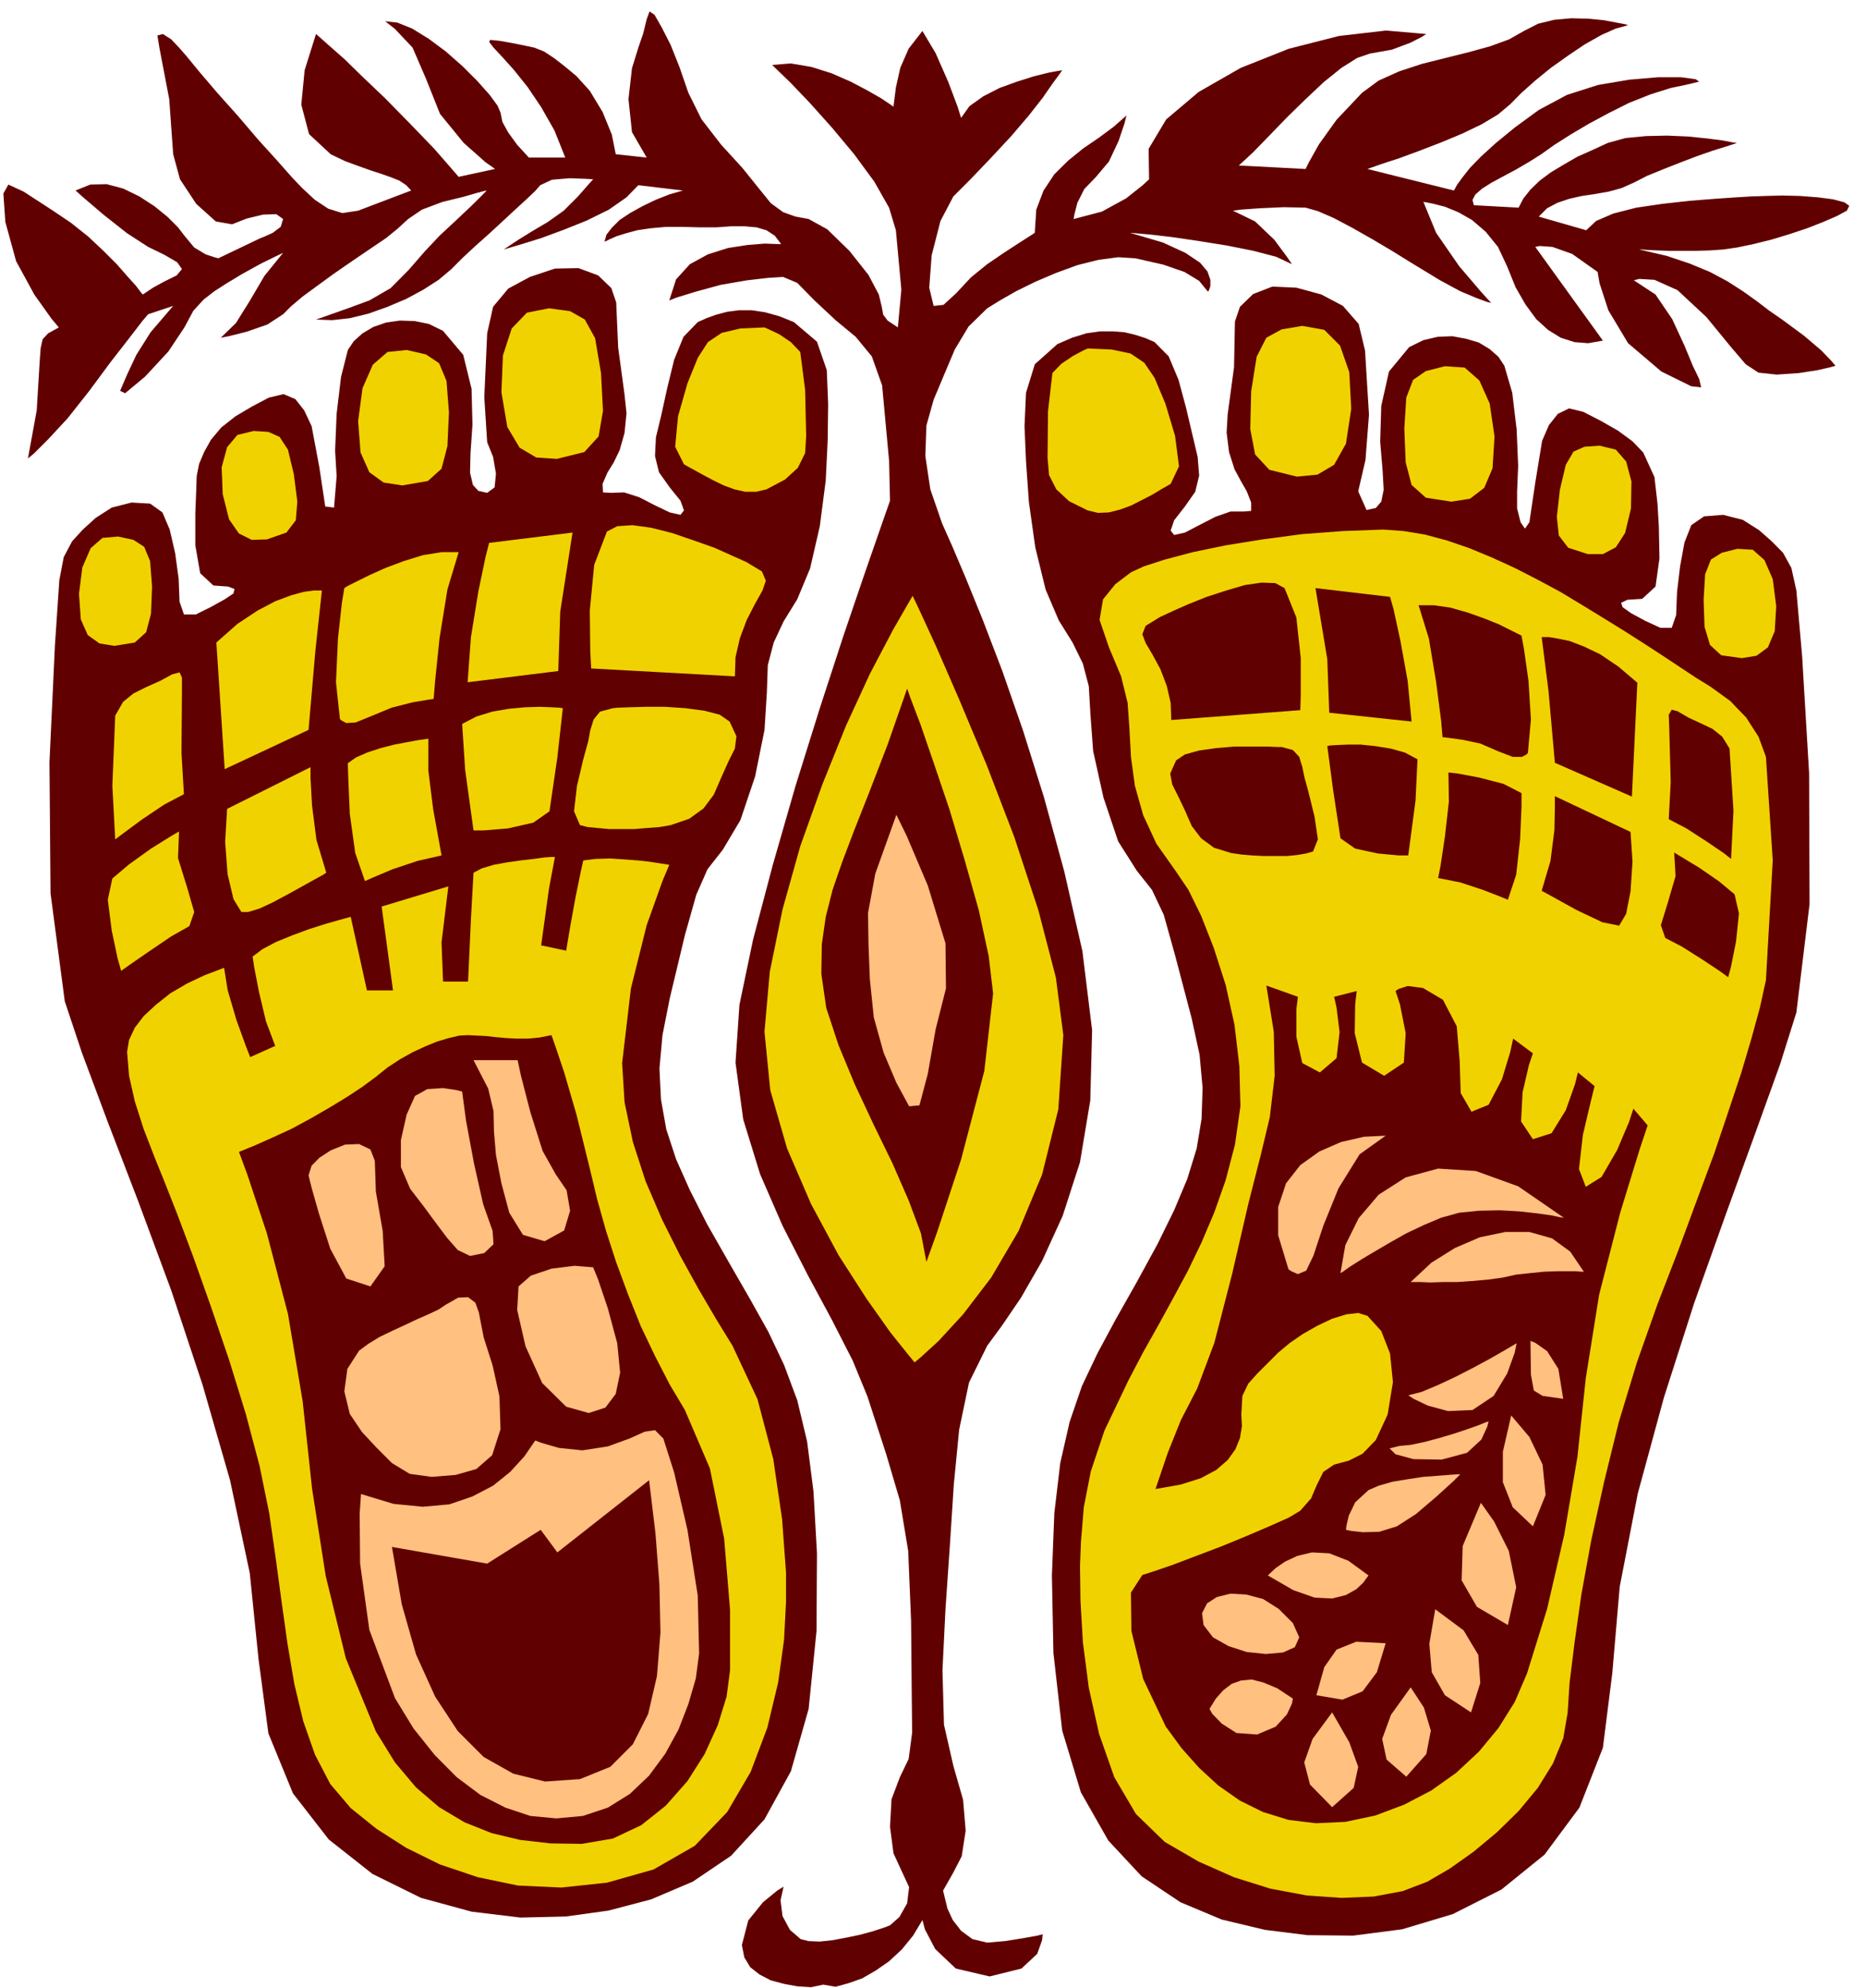 <svg xmlns="http://www.w3.org/2000/svg" width="820.467" height="873.8" fill-rule="evenodd" stroke-linecap="round" preserveAspectRatio="none" viewBox="0 0 12307 13107"><style>.pen1{stroke:none}.brush1{fill:#610000}.brush2{fill:#f0d201}.brush3{fill:#ffc080}</style><path d="m5922 2159-68-45-29-39-10-55-19-78-68-129-126-159-146-142-123-68-87-16-81-29-81-59-81-100-107-133-139-152-130-168-87-175-58-168-58-146-59-116-48-84-33-23-19 52-23 94-32 93-42 136-23 204 23 217 97 168-204-22-26-130-61-149-84-139-88-97-78-65-71-55-64-42-65-26-75-16-81-16-74-13-61-6-7 13 29 38 58 62 78 87 88 110 90 133 88 155 71 178h-240l-77-84-59-81-39-71-12-61-20-46-52-71-81-91-97-97-110-97-113-84-110-68-97-39-81-9 65 51 116 123 88 204 93 233 156 191 142 126 65 46-240 52-161-185-165-171-159-162-146-139-123-120-100-88-65-58-22-19-75 239-22 227 51 194 143 133 94 45 87 32 81 29 71 23 65 23 55 22 45 30 33 35-350 133-104 16-93-29-88-58-84-78-65-68-100-113-126-139-133-156-136-152-116-136-88-107-48-55-52-55-55-35-36 10 13 80 65 340 26 363 45 165 107 162 129 116 107 19 97-38 107-26 88-3 45 32-16 52-52 39-55 25-26 10-278 133-26-7-58-19-75-45-65-78-42-55-68-68-87-71-100-65-107-52-110-29-107 3-97 39 55 49 129 110 156 123 139 90 107 52 84 49 32 45-35 42-85 42-71 39-48 32-20 13-13-16-32-42-55-61-71-81-88-88-100-94-113-90-120-81-194-126-100-46-33 59 13 187 71 259 120 220 113 159 49 58-71 39-36 39-13 58-6 81-20 330-58 317 39-32 94-94 129-139 143-181 139-188 126-162 87-113 36-42 165-55-149 174-94 149-61 130-46 107 33 16 132-110 153-165 106-159 59-110 68-74 71-55 81-52 103-62 123-68 104-51 42-20-123 152-97 165-91 146-100 97 52-10 116-29 139-48 104-68 52-52 77-65 97-71 107-78 107-74 100-68 81-55 58-39 75-61 71-65 91-62 136-51 136-33 90-26 49-13 16-3-32 33-75 74-103 97-101 94-97 103-107 123-119 120-140 81-142 52-110 39-74 26-26 9 106 4 117-13 123-30 126-45 123-52 113-61 101-65 81-68 74-74 87-81 91-81 91-84 84-78 71-65 58-55 33-38 77-36 117-10 107 4 48 3-29 32-71 81-94 94-104 74-100 59-94 58-68 45-29 20 33-10 87-26 126-39 149-55 152-61 146-72 116-81 78-80 294 35-90 26-91 36-87 42-81 45-68 45-52 52-35 45-13 46 9-3 26-13 46-20 61-19 74-20 88-13 100-9h113l114 3h106l98-7h90l78 7 65 19 55 36 42 55h-29l-78-3-113 9-130 20-133 42-119 65-91 100-45 139 48-19 127-39 165-45 174-30 140-16 97-6 93 39 114 116 139 130 133 110 106 129 68 191 46 498 6 263-61 174-107 308-139 408-156 478-161 515-149 518-130 492-90 430-26 382 51 375 111 360 148 340 165 323 159 295 139 272 97 236 123 378 91 308 55 333 19 460 4 453 3 285-23 174-58 120-55 146-10 181 23 175 58 126 45 97-13 107-51 90-62 55-45 17-68 22-84 23-91 19-91 17-84 9-74-3-52-13-71-61-49-91-13-104 20-90-42 26-94 77-97 120-42 162 16 81 39 65 61 48 75 39 87 23 87 16 91 6 81-17 81 14 84-23 91-32 90-52 88-61 84-78 74-91 62-103 16 61 68 130 136 129 223 52 210-52 104-97 32-90 4-39-36 9-94 17-120 19-116 10-97-23-75-55-55-71-35-75-29-119 68-120 55-107 26-168-17-204-64-223-62-272-10-359 20-405 29-421 26-401 35-359 65-311 120-243 97-132 126-185 139-242 136-298 114-353 68-408 12-463-64-521-120-527-133-486-139-443-136-391-129-337-113-278-91-214-65-146-77-223-33-220 7-201 48-171 68-162 71-168 91-152 123-120 84-52 107-61 126-62 136-58 142-52 140-35 129-17 113 7 185 42 139 48 97 59 58 71 7-10 9-26v-42l-19-55-49-58-97-65-148-68-217-64 39 3 100 9 145 17 175 26 181 29 175 35 149 39 104 49-33-49-84-113-126-120-146-71 52-7 126-9 156-7 145 3 81 23 104 45 123 65 132 75 130 77 126 78 107 65 84 51 133 72 107 45 71 26 26 6-65-71-146-171-152-220-84-204 19 3 49 10 74 19 88 36 90 51 91 78 81 100 61 130 55 136 65 113 71 97 78 71 84 52 91 29 90 7 97-17-446-618 29-6 84 6 130 46 168 119 13 75 58 178 130 217 220 187 197 97 65 7-13-55-42-87-55-133-81-175-110-162-143-94 36-9 100 6 152 68 191 178 159 194 100 117 84 55 120 13 146-10 123-19 87-20 32-9-25-30-68-71-114-97-145-107-84-58-85-65-90-64-101-65-116-62-133-55-152-51-181-42h16l39 3 61 3 78 3h178l94-3 87-6 91-13 110-23 117-29 119-36 117-39 107-42 90-39 65-35 16-32-32-23-75-20-100-13-117-9-119-3-110 3-91 3-103 6-143 10-165 13-178 20-171 25-153 39-113 49-65 61-313-90 55-55 68-36 77-26 84-19 88-13 90-16 84-23 81-36 88-45 103-42 114-45 110-42 103-36 84-26 59-19 19-7-26-3-68-13-100-13-126-13-140-6-139 3-136 13-116 32-100 46-101 45-90 52-85 51-74 55-61 59-46 58-32 61-295-16-9-35 19-36 45-39 62-39 78-42 84-45 84-49 81-51 87-62 107-68 120-71 132-71 136-68 139-55 133-42 123-26 65-16-23-16-97-13h-152l-188 16-207 35-204 65-187 100-156 114-126 103-100 91-72 74-51 65-33 45-16 29-6 10-570-142 94-33 116-38 133-49 143-55 139-58 129-62 107-64 81-68 74-75 91-81 103-84 114-81 110-74 110-62 94-42 81-22-20-7-55-10-84-16-100-10-114-3-113 10-107 26-94 48-97 55-126 46-142 39-152 38-156 39-149 49-136 61-110 81-168 178-116 162-65 116-23 46-440-23 94-87 107-110 116-120 123-120 120-113 117-94 103-65 84-29 146-26 120-45 77-39 29-19-265-23-311 36-330 84-317 126-278 159-214 181-116 194 3 201-42 39-110 87-159 87-187 49 6-32 19-75 46-91 77-80 85-101 64-136 39-116 13-52-84 74-97 72-104 71-100 81-91 90-71 107-48 126-10 153-29 19-75 48-100 65-110 75-107 87-97 104-84 77-65 7-29-120 16-214 58-226 85-162 113-113 133-139 136-146 116-136 91-116 68-98 45-61 16-23-26 4-65 12-93 23-114 36-116 42-107 55-91 65-55 77-22-71-62-165-84-191-87-146-91 117-55 126-29 130-16 126-23-16-58-39-91-52-110-58-126-55-133-42-136-23-123 10 33 32 90 87 127 133 145 162 146 175 133 181 97 171 45 149 36 392-23 249z" class="pen1 brush1"/><path d="m6019 3929-129 224-153 291-158 343-155 385-146 408-117 417-84 411-35 395 38 385 111 385 158 366 181 337 185 288 158 223 117 146 42 51 42-35 117-107 161-175 185-242 181-308 155-372 107-430 33-489-49-379-116-446-159-483-181-472-182-434-155-356-110-239-42-88z" class="pen1 brush2"/><path d="m5983 4541-129 369-117 304-100 253-81 213-65 188-45 178-26 181-3 194 32 224 81 246 107 258 123 263 126 259 107 245 81 217 36 188 71-197 158-479 153-583 58-511-29-246-65-301-94-334-100-333-104-307-87-253-65-171-23-65z" class="pen1 brush1"/><path d="m5912 5373-139 388-48 259 3 207 9 230 26 252 65 233 84 198 84 155 68-6 55-207 52-295 68-269-3-297-117-382-139-327-68-139z" class="pen1 brush3"/><path d="m5058 4557 6-171 39-149 65-139 90-146 85-204 64-278 39-301 13-269 3-236-9-223-65-188-152-129-97-39-94-26-87-13h-85l-77 10-72 19-64 23-58 26-94 97-62 152-45 184-39 178-36 149-6 123 26 107 71 100 71 88 23 64-23 29-71-16-100-48-101-52-100-32-87 3-52-3-3-56 32-74 42-68 39-81 32-113 13-130-13-123-42-310-13-298-32-94-87-84-130-48-155 3-165 55-143 77-100 120-39 175-19 421 19 297 39 97 19 111-9 90-49 36-58-13-36-39-19-81 3-126 13-191-6-236-55-224-133-158-94-46-94-19-97-3-91 13-84 29-71 42-58 52-39 58-45 178-29 243-10 242 10 169-17 207-58-7-39-259-51-271-49-104-58-74-78-33-97 23-110 58-110 65-94 74-68 81-45 81-33 78-16 81-3 90-6 156v210l32 184 87 81 97 7 42 16-6 29-58 39-94 52-97 48h-78l-29-84-6-152-23-168-36-156-48-113-81-58-123-7-130 33-106 68-85 77-71 78-55 104-29 152-29 430-36 770 7 865 94 712 113 339 168 450 204 531 217 586 207 624 181 628 130 612 58 569 65 489 162 395 236 304 288 227 320 158 334 91 323 39 298-7 282-39 281-74 275-117 253-171 220-240 174-317 117-411 52-514 3-512-23-407-42-330-65-272-87-233-103-217-123-220-140-243-142-249-113-223-91-204-65-198-35-197-10-204 20-220 48-243 100-417 75-266 74-168 101-129 116-195 97-288 62-307 16-256z" class="pen1 brush1"/><path d="m5042 2159-159 7-123 29-91 61-67 104-68 168-62 217-19 201 58 116 58 32 65 36 68 36 71 35 71 26 71 16h72l68-16 123-65 84-77 48-97 7-114-7-304-32-249-62-65-77-52-68-32-29-13zM2123 3894l-43 398-45 521-553 259-55-835 139-123 133-88 116-61 104-39 84-23 64-9h56zm148-16-16 97-26 236-13 288 26 243 10 9 32 17 62-4 103-42 133-55 136-35 100-17 42-6 10-120 29-281 52-321 74-246h-113l-123 20-126 39-120 45-107 48-87 43-58 29-20 13zm955-298-23 90-48 230-49 301-22 298 598-74 13-392 81-521-550 68zm777-75-84 220-29 301 3 266 6 116 948 52 4-126 29-126 45-120 55-107 49-87 22-65-26-61-103-62-94-42-116-52-136-48-143-49-139-35-123-17-100 7-68 35zm39 1165-85 23-42 52-22 71-13 71-33 120-42 178-19 165 39 91 52 13 64 6 75 7h168l84-7 81-6 75-13 122-42 94-68 68-91 49-113 48-107 42-84 10-81-45-97-65-45-100-26-126-17-133-9h-130l-110 3-77 3-29 3zm-330 0-20-3-52-3-81-3-97 3-106 10-110 19-104 32-94 49 20 304 55 398h67l159-13 168-38 107-75 52-356 36-324zm-887 201-20 3-48 7-71 13-85 16-90 23-88 29-74 32-55 39 3 100 10 233 36 259 64 185 52-23 130-55 165-55 158-36-16-90-39-214-32-256v-210zm-1625-314v-90l-16-33-49 13-77 42-94 42-84 42-68 55-52 91-19 463 19 353 52-39 123-91 149-100 129-68-16-272 3-408zm848 502-550 275-13 217 16 213 39 165 52 85h45l75-23 90-42 97-52 94-52 81-45 58-32 20-13-65-217-29-227-10-181v-71zm-867 424-55 32-130 81-145 104-110 93-30 140 26 204 39 184 23 81 55-39 126-87 149-101 120-68 32-93-48-166-59-190 7-175zm2492-2457-136-9-110-65-81-136-39-230 10-242 58-178 100-104 146-29 139 19 97 55 68 123 39 230 13 249-29 169-94 103-181 45zm-1020 175-123-19-94-68-58-130-16-207 29-217 68-155 97-84 126-13 127 29 87 58 49 117 16 207-10 223-39 149-90 81-169 29zm-893 356-100 3-84-42-65-93-42-166-7-178 36-132 68-81 107-26 97 6 74 33 55 84 39 162 23 181-10 123-62 81-129 45zM754 4259l-98-16-77-55-46-103-12-169 22-174 55-127 78-68 103-9 101 22 71 46 39 94 13 168-7 178-32 123-75 68-135 22z" class="pen1 brush2"/><path d="m7191 4696-10-171-39-149-68-139-91-146-87-204-68-278-42-298-19-268-10-233 10-220 58-188 149-133 97-42 94-29 90-13h84l78 6 71 17 68 22 59 26 93 94 65 155 49 182 42 178 35 148 10 123-26 107-68 97-71 91-23 68 23 29 71-16 100-52 101-52 100-35h88l48-4v-55l-29-74-39-68-42-78-36-113-16-129 7-120 42-311 6-301 33-97 87-84 126-49 159 7 165 45 142 75 104 119 42 175 26 424-23 298-48 207 55 123 61-13 36-42 16-78-7-126-16-191 7-236 51-227 133-161 94-46 94-22 97-4 91 17 84 25 71 43 58 51 39 59 52 178 29 242 10 240-7 168v113l23 91 29 42 29-42 39-262 45-275 45-104 59-74 74-36 94 23 113 58 114 65 97 71 71 74 74 162 20 175 9 152 4 210-26 185-88 81-97 6-42 20 10 29 55 39 94 51 100 46h75l29-84 6-153 20-168 29-158 45-114 84-58 126-10 130 33 107 68 84 74 74 75 55 100 33 149 38 433 46 771 3 864-87 715-107 340-162 450-194 534-211 592-200 624-172 632-119 614-49 570-62 492-155 395-230 310-284 230-321 162-333 100-324 42-301-3-281-35-285-68-272-114-256-171-220-236-181-318-123-407-58-512-10-511 16-411 39-330 62-272 81-236 103-217 120-223 139-246 136-249 110-224 87-207 62-201 32-194 7-204-20-220-52-239-110-418-74-265-78-165-100-126-123-194-97-289-68-307-19-256z" class="pen1 brush1"/><path d="m7174 2298 159 7 123 26 91 61 68 100 71 169 64 213 26 201-55 116-58 33-65 39-68 35-71 36-71 26-74 19-72 3-68-16-123-61-84-78-48-94-10-113 3-307 29-253 59-61 77-52 68-36 29-13zm1379 845 136-13 110-65 78-139 35-230-13-242-61-175-104-104-145-26-136 23-101 55-64 126-36 227-6 249 32 168 94 101 181 45zm1019 165 123-19 94-72 55-129 13-210-32-217-68-152-97-85-130-9-126 32-84 58-45 117-13 204 9 223 39 149 94 84 168 26zm900 346h100l85-45 61-94 39-162 3-178-35-132-68-78-107-26-100 7-72 32-51 87-39 165-20 178 13 123 62 81 129 42zm1016 686 97-16 75-55 45-107 10-165-23-178-55-126-77-68-101-6-103 26-72 45-38 97-10 168 6 178 36 120 74 68 136 19zm159 2123 45-789-45-683-49-133-81-126-106-110-130-94-94-58-103-68-113-75-123-80-133-85-136-84-142-87-146-88-149-80-152-78-149-68-149-62-149-51-145-39-139-23-136-10-269 10-265 20-263 35-242 39-217 45-185 49-139 45-84 39-103 78-81 100-23 136 62 181 80 191 43 175 12 171 10 185 26 191 55 194 87 188 130 184 81 120 84 171 84 214 78 243 58 262 32 272 7 265-36 253-61 233-75 213-84 198-90 187-98 182-97 177-100 178-97 185-159 333-90 269-46 236-19 230-6 159 3 229 16 272 39 301 68 304 100 285 143 243 190 184 224 130 233 103 239 75 240 45 230 16 213-9 191-36 162-62 149-87 155-110 155-129 143-140 126-152 100-161 68-166 29-168 13-200 33-266 45-317 65-356 84-382 97-395 120-395 136-385 139-359 123-333 113-304 94-279 84-252 68-230 55-201 39-178z" class="pen1 brush2"/><path d="m10168 4201 45 356 42 473 508 223 36-751-126-107-120-81-107-51-94-36-77-16-59-10h-48zm-133-9 16 87 30 210 16 256-20 220-9 10-30 16h-61l-94-36-120-52-119-25-94-13-36-4-9-106-33-256-48-288-68-220h100l110 16 113 32 110 39 97 39 78 39 52 26 19 10zm-867-256 23 81 45 207 48 265 26 269-543-58-13-353-78-469 492 58zm-696-58 78 194 29 268v240l-3 103-851 65-4-113-26-113-42-110-51-94-46-78-22-58 22-55 94-58 84-39 104-46 120-48 129-42 123-36 110-16 91 3 61 33zm-19 1048 74 20 42 45 20 65 13 64 29 107 39 159 22 149-32 80-45 13-59 10-68 7h-152l-77-4-72-6-68-10-113-35-84-62-62-81-45-103-45-94-39-78-13-71 39-87 58-39 94-26 113-16 120-10h217l68 3h26zm301-6 16-4 48-3 72-3h84l97 10 100 16 94 26 84 45-13 272-48 362h-62l-139-13-149-32-97-68-48-314-39-294zm799 174 62 7 139 26 162 42 119 61v91l-9 210-26 237-55 165-49-20-116-45-149-49-146-29 16-81 29-194 26-230-3-191zm1456-301-3-80 20-33 38 10 72 42 84 39 74 35 65 52 48 78 26 411-16 317-45-36-113-77-136-88-117-61 13-243-10-366zm-754 457 499 236 13 197-13 195-29 148-46 78-110-22-171-81-159-88-71-39 58-197 26-204 3-159v-64zm787 372 48 29 117 71 132 91 101 84 29 126-19 185-33 165-19 71-49-36-116-77-139-88-111-58-29-84 46-149 51-175-9-155zM7621 9819l165-29 133-42 103-55 75-65 51-71 30-74 13-78-4-77 7-123 39-81 61-68 81-81 55-55 74-62 88-61 97-55 97-46 94-29 78-9 61 19 91 100 58 149 19 188-35 214-78 168-87 90-91 46-97 26-71 48-42 84-39 91-71 81-75 45-123 55-152 65-165 68-171 65-153 58-122 42-81 26-75 116 3 253 78 317 149 314 104 142 116 130 126 116 143 100 152 75 168 52 181 22 194-9 198-42 191-72 178-93 165-117 149-139 129-156 107-171 81-188 133-427 113-489 87-514 55-518 88-550 139-541 126-411 55-165-94-110-29 88-78 184-103 178-104 65-45-117 26-226 52-220 25-101-110-90-19 77-61 172-94 152-123 39-78-117 10-191 42-181 26-77-130-97-19 87-55 181-88 168-113 46-71-123-7-214-19-226-91-175-132-78-101-13-61 20-19 13 29 87 38 191-12 194-130 87-146-87-48-194 3-191 10-87-149 38 16 72 20 161-20 172-110 94-116-62-39-174v-178l10-85-208-74 49 304 6 291-32 272-58 243-84 330-107 463-117 453-113 301-107 207-87 217-58 171-23 68z" class="pen1 brush1"/><path d="m9139 7489-143 7-152 35-142 62-126 90-94 120-52 156v187l68 224 19 13 43 19 55-23 48-100 65-197 100-246 139-224 172-123zm-298 906 32-184 88-178 132-155 178-114 214-58 249 16 279 101 301 207-23-3-62-13-93-13-117-13-129-7-136 3-130 13-119 33-114 48-116 55-110 62-104 61-87 52-71 45-46 33-16 9z" class="pen1 brush3"/><path d="m9304 8454 136-127 155-97 165-71 168-35h159l149 42 120 87 90 133h-13l-39-3h-126l-84 3-90 9-94 10-91 20-94 13-100 9-104 7h-94l-84 3-68-3h-61zm699 404-23 13-61 36-91 52-107 58-119 61-117 55-110 46-87 22 35 23 94 45 133 36 162-7 139-93 90-149 49-136 13-62zm-185 515-19 6-49 20-74 26-87 29-97 29-98 26-90 19-75 7-64 16 39 39 119 32 185 3 168-45 94-87 39-85 9-35zm-187 349h-20l-55 4-77 6-94 7-104 16-97 16-91 26-67 29-88 81-42 87-16 68-3 26 32 7 81 9 107-3 116-36 126-81 136-116 110-100 46-46zm-605 667-133-97-126-49-114-6-97 23-81 38-61 42-39 36-13 13 168 97 140 49 116 6 91-23 68-38 45-42 26-36 10-13zm-499 314-94-94-103-65-110-29-104-6-90 22-65 42-33 65 10 78 62 81 103 58 120 39 126 13 113-10 78-35 29-65-42-94zm0 498-103-68-91-38-78-20-71 7-61 22-55 42-49 55-42 68 19 33 62 64 97 62 136 10 123-52 74-81 33-71 6-33zm612-365-194-10-130 52-81 116-52 185 172 29 133-55 94-126 58-191zm-353 456-129 175-55 155 38 146 146 149 142-127 30-139-59-162-113-197zm518-165-130 181-58 159 29 136 130 113 132-149 30-155-46-152-87-133zm162-515-39 227 16 188 87 152 172 113 61-194-13-185-97-162-187-139zm301-702-120 285-7 226 101 175 204 120 55-249-49-240-97-194-87-123zm200-576-55 239v201l65 165 133 126 84-207-20-200-87-182-120-142zm127-492 3 223 19 104 58 36 136 19-32-197-74-117-78-55-32-13z" class="pen1 brush3"/><path d="m4414 5703-16-3-46-7-64-10-81-9-91-7-94-6-94 3-81 10-16 71-35 171-36 198-26 155-165-35 52-376 39-207h-20l-48 3-71 10-88 10-90 13-88 16-77 23-55 29-17 304-19 414h-165l-10-259 45-369-440 133 75 553h-172l-107-485-22 6-62 17-87 25-104 33-113 42-103 42-91 48-65 49 10 68 32 165 46 194 61 162-165 74-29-74-62-171-58-198-23-146-129 49-116 55-111 65-93 74-81 75-59 77-38 81-13 78 13 158 38 169 59 184 74 191 58 143 88 223 107 285 116 327 120 352 110 356 91 343 64 314 42 292 39 288 39 278 45 265 59 246 77 220 101 194 135 159 169 136 197 126 223 110 250 84 265 55 285 13 301-32 307-87 272-156 214-223 155-265 110-292 71-297 39-282 13-249v-194l-26-353-58-395-104-395-165-353-107-174-116-198-123-223-120-240-107-249-84-259-55-262-16-259 58-492 104-417 104-291 45-107z" class="pen1 brush2"/><path d="m3637 6826-81 16-74 7h-75l-71-4-68-6-61-7-62-3-58-3-58 3-68 16-78 23-78 32-84 39-81 45-84 55-77 62-88 65-103 68-117 71-123 71-126 68-126 58-117 52-103 42 55 149 129 388 139 531 97 576 62 576 90 576 133 544 198 482 126 204 139 165 152 130 168 100 178 71 188 45 201 23 207 3 204-35 187-88 162-129 143-162 113-178 87-191 58-188 23-174v-398l-39-470-94-463-165-385-100-168-97-188-94-197-84-210-78-211-68-210-58-207-48-201-88-356-81-278-61-181-23-65z" class="pen1 brush1"/><path d="M3414 6991h-291l97 188 35 148 3 136 13 153 36 187 52 194 90 146 143 42 129-71 39-130-23-135-71-104-87-155-81-256-62-240-22-103zm-366 207-39-10-87-13-104 7-81 45-55 123-38 168v178l61 143 87 113 81 110 75 100 71 81 81 39 94-19 61-58-6-88-62-175-61-271-52-279-26-194zm-576 456-29-74-75-36-93 4-94 38-75 49-51 52-20 64 20 81 48 169 75 233 106 197 159 52 94-133-13-233-45-259-7-204zm686 1000-23-64-48-36-65 3-81 46-48 32-68 32-75 33-81 38-84 39-81 39-74 45-62 46-77 120-20 148 36 149 81 120 97 104 100 100 117 71 145 20 159-13 136-39 104-91 55-171-7-217-45-204-59-185-32-165zm754-297-123-10-152 19-136 46-81 71-9 155 55 240 110 242 158 156 149 42 110-36 68-90 29-140-19-194-62-230-64-190-33-81z" class="pen1 brush3"/><path d="m4375 9486-55-55-68 10-100 45-143 52-168 26-155-16-114-33-42-16-71 104-94 103-113 91-136 71-152 52-175 16-194-19-214-65-9 129 3 330 61 437 169 450 123 201 139 174 145 146 156 117 165 84 165 55 171 16 175-16 165-55 146-91 126-120 107-145 87-159 65-168 49-168 22-165-9-382-68-434-88-379-71-223z" class="pen1 brush3"/><path d="m4281 9761 42 350 26 336 7 317-23 288-58 250-101 200-149 149-200 81-230 16-210-52-195-110-171-171-149-227-126-278-94-330-65-379 628 110 353-223 110 149 605-476z" class="pen1 brush1"/></svg>
